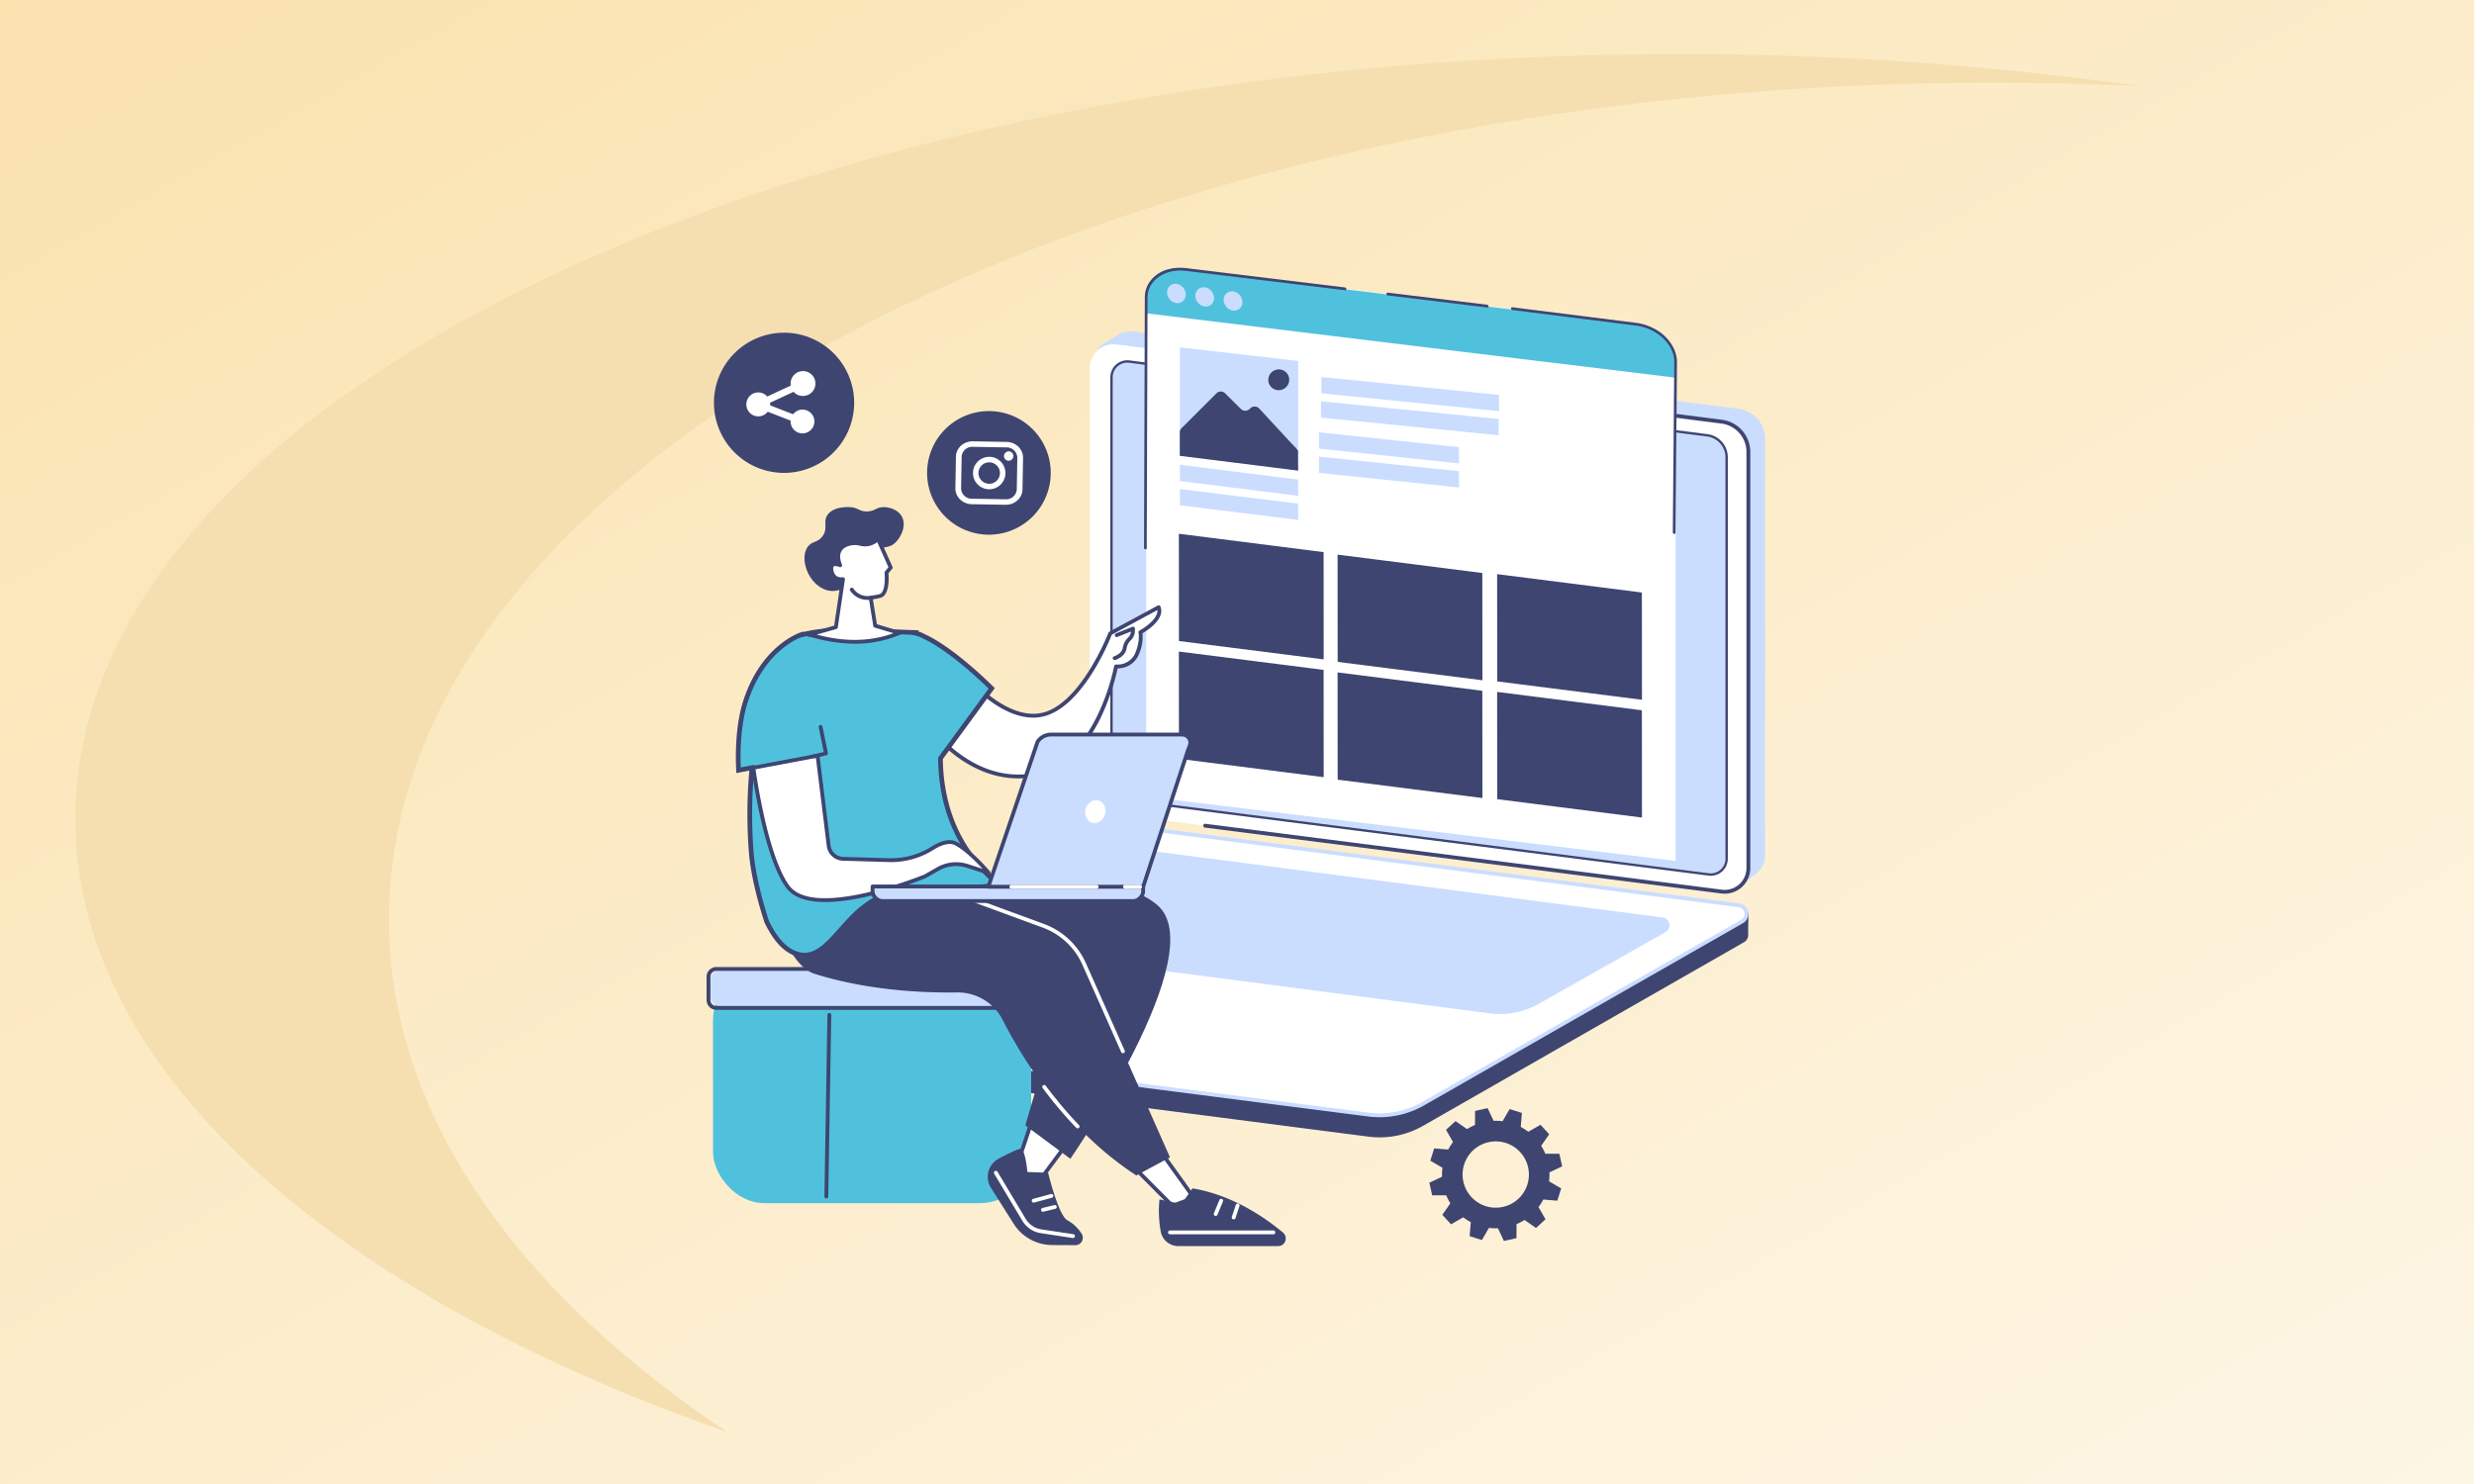 <?xml version="1.0" encoding="utf-8"?>
<svg xmlns="http://www.w3.org/2000/svg" xmlns:xlink="http://www.w3.org/1999/xlink" width="1050" height="630" viewBox="0 0 1050 630">
  <rect x="0" y="0" width="1050" height="630" fill="#808080" stroke="none"/>
  <defs>
    <linearGradient id="linear-gradient" x1="1.473" y1="1.474" x2="-0.412" y2="-0.479" gradientUnits="objectBoundingBox">
      <stop offset="0" stop-color="#fff"/>
      <stop offset="1" stop-color="#f9da97"/>
    </linearGradient>
    <clipPath id="clip-supple_blog_post_20_top_instagram_features_you_must_try_for_your_business">
      <rect width="1050" height="630"/>
    </clipPath>
  </defs>
  <g id="supple_blog_post_20_top_instagram_features_you_must_try_for_your_business" data-name="supple blog post_20 top instagram features you must try for your business" clip-path="url(#clip-supple_blog_post_20_top_instagram_features_you_must_try_for_your_business)">
    <rect width="1050" height="630" fill="#fff"/>
    <path id="Subtraction_10" data-name="Subtraction 10" d="M0,0H1050V630H0Z" fill="url(#linear-gradient)"/>
    <path id="Path_311" data-name="Path 311" d="M233.916,433.238c.207,106.89,109.118,201.462,276.807,260.05C420.814,633.411,367.16,557.98,367,475.929,366.61,280.316,670.2,121.144,1045.078,120.4q32.9-.059,65.023,1.5a1381.87,1381.87,0,0,0-198.052-13.615C537.175,109.032,233.563,254.51,233.916,433.238Z" transform="translate(-201.916 -85.289)" fill="#f5dfb1"/>
    <g id="Group_18" data-name="Group 18" transform="translate(313.47 113.668)">
      <g id="Group_8" data-name="Group 8" transform="translate(0 27.011)">
        <g id="Group_6" data-name="Group 6" transform="translate(149.052)">
          <path id="Path_323" data-name="Path 323" d="M3006.8,536.442,2749.18,500.584a12.961,12.961,0,0,1-11.316-12.861l-3.534-179.848a88.774,88.774,0,0,1,9.2-5.861,10,10,0,0,1,5.673-.93l256.856,32.785a12.961,12.961,0,0,1,11.316,12.861V523.375a10.042,10.042,0,0,1-3.676,7.784C3011.646,532.85,3006.8,536.442,3006.8,536.442Z" transform="translate(-2730.769 -301.001)" fill="#caddff"/>
          <path id="Path_324" data-name="Path 324" d="M2995.94,543.434l-256.857-32.785a12.961,12.961,0,0,1-11.316-12.861V321.143a10.07,10.07,0,0,1,11.34-9.994l256.856,32.785a12.962,12.962,0,0,1,11.316,12.861V533.44A10.07,10.07,0,0,1,2995.94,543.434Z" transform="translate(-2727.768 -305.603)" fill="#fff"/>
          <path id="Path_325" data-name="Path 325" d="M2998.253,542.31l-245.259-31.3a9.426,9.426,0,0,1-8.229-9.353V331.262a6.725,6.725,0,0,1,7.574-6.675l245.259,31.3a9.426,9.426,0,0,1,8.229,9.353V535.635A6.725,6.725,0,0,1,2998.253,542.31Z" transform="translate(-2735.54 -311.761)" fill="#caddff" stroke="#3e4571" stroke-width="1"/>
          <path id="Path_326" data-name="Path 326" d="M3037.779,553.417a10.956,10.956,0,0,1-1.375-.087l-219.208-27.98a.814.814,0,1,1,.206-1.616l219.209,27.98a9.256,9.256,0,0,0,10.423-9.187V365.883a12.172,12.172,0,0,0-10.6-12.053l-166.6-21.265a.814.814,0,1,1,.206-1.616l166.6,21.266a13.8,13.8,0,0,1,12.027,13.668V542.528a10.885,10.885,0,0,1-10.881,10.89Z" transform="translate(-2768.333 -314.692)" fill="#3e4571"/>
        </g>
        <g id="Group_7" data-name="Group 7" transform="translate(0 208.512)">
          <path id="Path_327" data-name="Path 327" d="M2720.516,819.512l-264.167-34.1a3.644,3.644,0,0,1-3.207-3.73c.019-1.2.115-9.611.115-9.611l139.678-79.92a39.927,39.927,0,0,1,24.047-4.521l260.831,33.676a4.471,4.471,0,0,1,3.538,2.68l.42.983s-.224,7.018-.133,8.658a3.59,3.59,0,0,1-1.847,3.373l-136.172,77.924A37.059,37.059,0,0,1,2720.516,819.512Z" transform="translate(-2453.141 -686.163)" fill="#3e4571"/>
          <path id="Path_328" data-name="Path 328" d="M2489.635,779.894l-31.546-4.079a3.675,3.675,0,0,1-1.354-6.834l135.442-77.422a37.057,37.057,0,0,1,23.1-4.586L2878.5,721a3.674,3.674,0,0,1,1.354,6.834l-135.441,77.423a37.062,37.062,0,0,1-23.1,4.586Z" transform="translate(-2453.937 -685.863)" fill="#fff"/>
          <path id="Path_329" data-name="Path 329" d="M2845.993,774.891l-228.248-29.726a3.319,3.319,0,0,1-1.223-6.173l53.668-30.368a33.469,33.469,0,0,1,20.866-4.142L2919.3,734.208a3.319,3.319,0,0,1,1.223,6.173l-53.668,30.368A33.471,33.471,0,0,1,2845.993,774.891Z" transform="translate(-2527.083 -693.883)" fill="#caddff"/>
          <path id="Path_330" data-name="Path 330" d="M2824.96,810.276a37.489,37.489,0,0,1-4.755-.3l-128.9-16.547a.814.814,0,1,1,.208-1.615l128.9,16.547a36.473,36.473,0,0,0,22.595-4.486l135.441-77.422a2.86,2.86,0,0,0-1.053-5.32L2714.171,687.1a36.46,36.46,0,0,0-22.594,4.486L2672.6,702.431a.814.814,0,0,1-.808-1.413l18.977-10.848a38.124,38.124,0,0,1,23.61-4.687L2977.6,719.516a4.489,4.489,0,0,1,1.654,8.348l-135.442,77.424A38.136,38.136,0,0,1,2824.96,810.276Z" transform="translate(-2552.933 -685.182)" fill="#caddff"/>
        </g>
      </g>
      <g id="Group_17" data-name="Group 17" transform="translate(172.066 0)">
        <path id="Path_331" data-name="Path 331" d="M2996.573,503.261l-224.715-27.336V264.088c0-7.715,6.089-13.227,13.6-12.313L2982.971,275.8c7.513.913,13.6,7.908,13.6,15.622Z" transform="translate(-2770.943 -251.435)" fill="#fff"/>
        <path id="Path_332" data-name="Path 332" d="M2996.753,298.265V291.58a15.989,15.989,0,0,0-13.744-15.472L2785.5,252.081c-7.513-.914-13.558,4.436-13.558,12.151v6.686Z" transform="translate(-2770.98 -251.575)" fill="#50c1dd"/>
        <g id="Group_15" data-name="Group 15" transform="translate(14.789 33.781)">
          <g id="Group_13" data-name="Group 13" transform="translate(0.405)">
            <g id="Group_10" data-name="Group 10">
              <path id="Path_333" data-name="Path 333" d="M2848.487,542.93l-50.173-6.2-.074-6.913,50.173,6.2Z" transform="translate(-2798.219 -469.657)" fill="#caddff"/>
              <path id="Path_402" data-name="Path 402" d="M2873.864,542.93l-75.513-6.2-.111-6.913,75.513,6.2Z" transform="matrix(1, 0.017, -0.017, 1, -2729.322, -554.462)" fill="#caddff"/>
              <path id="Path_404" data-name="Path 404" d="M2857.731,542.93l-59.4-6.2-.087-6.913,59.4,6.2Z" transform="translate(-2739.204 -483.427)" fill="#caddff"/>
              <path id="Path_334" data-name="Path 334" d="M2848.487,505.941l-50.173-6.3-.074-6.913,50.173,6.3Z" transform="translate(-2798.219 -442.881)" fill="#caddff"/>
              <path id="Path_401" data-name="Path 401" d="M2873.864,505.941l-75.513-6.3-.111-6.913,75.513,6.3Z" transform="matrix(1, 0.017, -0.017, 1, -2729.789, -527.689)" fill="#caddff"/>
              <path id="Path_403" data-name="Path 403" d="M2857.731,505.941l-59.4-6.3-.087-6.913,59.4,6.3Z" transform="translate(-2739.204 -456.65)" fill="#caddff"/>
              <g id="Group_9" data-name="Group 9">
                <path id="Path_335" data-name="Path 335" d="M2848.418,365.81l-50.25-6.284V313.474l50.25,5.793Z" transform="translate(-2798.167 -313.474)" fill="#caddff"/>
                <path id="Path_336" data-name="Path 336" d="M2798.167,397.964a2.63,2.63,0,0,1,.817-1.515l14.717-14.728a2.609,2.609,0,0,1,3.674-.021l6.734,6.657a2.623,2.623,0,0,0,3.588.08l.494-.441a2.628,2.628,0,0,1,3.678.166l13.529,14.646c.49.53,3.023,2.893,2.969,3.611-.075,4.71.05,8.106.05,8.106l-50.25-6.284Z" transform="translate(-2798.167 -362.189)" fill="#3e4571"/>
                <path id="Path_337" data-name="Path 337" d="M2942.093,351.6a4.47,4.47,0,0,1-4.448,4.444,4.383,4.383,0,0,1-4.44-4.372,4.47,4.47,0,0,1,4.44-4.444A4.383,4.383,0,0,1,2942.093,351.6Z" transform="translate(-2895.655 -337.844)" fill="#3e4571"/>
              </g>
            </g>
          </g>
          <g id="Group_14" data-name="Group 14" transform="translate(0 129.147)">
            <path id="Path_341" data-name="Path 341" d="M2858.889,623.187l-61.432-7.8-.037-45.538,61.432,7.8Z" transform="translate(-2797.42 -569.852)" fill="#3e4571"/>
            <path id="Path_342" data-name="Path 342" d="M2983.008,639.515l-61.432-7.8-.037-45.538,61.432,7.8Z" transform="translate(-2854.174 -577.318)" fill="#3e4571"/>
            <path id="Path_343" data-name="Path 343" d="M3107.769,654.775l-61.432-7.8-.037-45.538,61.432,7.8Z" transform="translate(-2911.222 -584.296)" fill="#3e4571"/>
          </g>
          <g id="Group_50" data-name="Group 50" transform="translate(0 79.147)">
            <path id="Path_341-2" data-name="Path 341" d="M2858.889,623.187l-61.432-7.8-.037-45.538,61.432,7.8Z" transform="translate(-2797.42 -569.852)" fill="#3e4571"/>
            <path id="Path_342-2" data-name="Path 342" d="M2983.008,639.515l-61.432-7.8-.037-45.538,61.432,7.8Z" transform="translate(-2854.174 -577.318)" fill="#3e4571"/>
            <path id="Path_343-2" data-name="Path 343" d="M3107.769,654.775l-61.432-7.8-.037-45.538,61.432,7.8Z" transform="translate(-2911.222 -584.296)" fill="#3e4571"/>
          </g>
        </g>
        <g id="Group_16" data-name="Group 16" transform="translate(8.155 5.232)">
          <ellipse id="Ellipse_1" data-name="Ellipse 1" cx="3.778" cy="4.272" rx="3.778" ry="4.272" transform="translate(0 4.552) rotate(-37.048)" fill="#caddff"/>
          <ellipse id="Ellipse_2" data-name="Ellipse 2" cx="3.778" cy="4.272" rx="3.778" ry="4.272" transform="translate(12.021 6.015) rotate(-37.05)" fill="#caddff"/>
          <path id="Path_344" data-name="Path 344" d="M2840.417,274.25a3.484,3.484,0,0,1-3.964,3.589,4.668,4.668,0,0,1-3.964-4.553,3.484,3.484,0,0,1,3.964-3.589A4.667,4.667,0,0,1,2840.417,274.25Z" transform="translate(-2806.822 -264.895)" fill="#caddff"/>
        </g>
        <path id="Path_345" data-name="Path 345" d="M3126.4,378.34h-.005a.678.678,0,0,1-.571-.666l.625-72.4c0-7.37-7.351-14.266-16.386-15.365l-52.338-6.593a.677.677,0,0,1-.573-.663.506.506,0,0,1,.575-.519h0l52.335,6.592c9.668,1.176,17.534,8.664,17.534,16.692l-.625,72.406A.506.506,0,0,1,3126.4,378.34Z" transform="translate(-2901.397 -265.361)" fill="#3e4571"/>
        <path id="Path_346" data-name="Path 346" d="M3002.5,277.014l-42.167-5.129a.677.677,0,0,1-.575-.661.506.506,0,0,1,.575-.521l42.167,5.129a.677.677,0,0,1,.575.661A.506.506,0,0,1,3002.5,277.014Z" transform="translate(-2856.861 -260.134)" fill="#3e4571"/>
        <path id="Path_347" data-name="Path 347" d="M2770.748,370.792h0a.678.678,0,0,1-.574-.663l.339-106.316c0-8.026,7.867-13.6,17.537-12.423l67.417,8.2a.677.677,0,0,1,.575.661.505.505,0,0,1-.575.521l-67.417-8.2c-9.035-1.1-16.385,4.008-16.385,11.384l-.34,106.318A.505.505,0,0,1,2770.748,370.792Z" transform="translate(-2770.172 -251.233)" fill="#3e4571"/>
      </g>
    </g>
    <g id="Group_37" data-name="Group 37" transform="translate(299.883 215.273)">
      <g id="Group_19" data-name="Group 19" transform="translate(0 195.257)">
        <rect id="Rectangle_26620" data-name="Rectangle 26620" width="135.03" height="99.399" rx="21.75" transform="translate(2.726 0.838)" fill="#50c1dd"/>
        <rect id="Rectangle_26621" data-name="Rectangle 26621" width="138.768" height="16.543" rx="6.834" transform="translate(0.815 0.814)" fill="#caddff"/>
        <path id="Path_348" data-name="Path 348" d="M2564.436,816.369H2432.177a4.144,4.144,0,0,1-4.07-4.205V802.4a4.144,4.144,0,0,1,4.07-4.205h81.372a.814.814,0,1,1,0,1.628h-81.372a2.515,2.515,0,0,0-2.441,2.577v9.761a2.515,2.515,0,0,0,2.441,2.577h132.259a.814.814,0,0,1,0,1.628Z" transform="translate(-2428.108 -798.198)" fill="#3e4571"/>
        <path id="Path_349" data-name="Path 349" d="M2521.076,912.882h-.014a.814.814,0,0,1-.8-.827l1.27-77.09a.814.814,0,0,1,.814-.8h.013a.815.815,0,0,1,.8.828l-1.27,77.09A.814.814,0,0,1,2521.076,912.882Z" transform="translate(-2470.245 -814.644)" fill="#3e4571"/>
      </g>
      <g id="Group_36" data-name="Group 36" transform="translate(13.428 0)">
        <g id="Group_31" data-name="Group 31">
          <g id="Group_24" data-name="Group 24" transform="translate(16.827 150.324)">
            <g id="Group_20" data-name="Group 20" transform="translate(98.662 107.883)">
              <path id="Path_350" data-name="Path 350" d="M2667.136,940.4c1.3-1.317,8.819-24.725,8.819-24.725l14.856,10.609L2674.524,948.2Z" transform="translate(-2666.322 -914.867)" fill="#fff"/>
              <path id="Path_351" data-name="Path 351" d="M2673.838,948.326a.813.813,0,0,1-.591-.254l-7.388-7.792a.815.815,0,0,1,0-1.124c.954-1.177,5.8-15.591,8.632-24.41a.814.814,0,0,1,1.249-.414l14.856,10.608a.815.815,0,0,1,.18,1.148L2674.491,948a.814.814,0,0,1-.6.327Zm-6.376-8.722,6.3,6.645,15.215-20.465L2675.7,916.3C2673.8,922.206,2669.218,936.179,2667.462,939.6Z" transform="translate(-2665.636 -914.181)" fill="#3e4571"/>
            </g>
            <g id="Group_21" data-name="Group 21" transform="translate(89.075 122.123)">
              <path id="Path_352" data-name="Path 352" d="M2685.145,981.313l-9.879-.059a19.437,19.437,0,0,1-16.181-8.847l-9.769-15.48a8.7,8.7,0,0,1,3.275-12.32c4.077-2.169,8.349-4.282,9.35-4.186,2.033.194,2.853,9.817,2.853,9.817l8.8.339s4.349,18.1,8.175,20.154a16.8,16.8,0,0,1,6.042,5.708A3.156,3.156,0,0,1,2685.145,981.313Z" transform="translate(-2647.972 -940.418)" fill="#3e4571"/>
              <path id="Path_353" data-name="Path 353" d="M2686.373,986.132a.854.854,0,0,1-.123-.009l-13.514-2.037a11.036,11.036,0,0,1-7.851-5.266l-11.94-19.966a.814.814,0,1,1,1.4-.835l11.94,19.966a9.414,9.414,0,0,0,6.7,4.491l13.514,2.037a.814.814,0,0,1-.12,1.619Z" transform="translate(-2650.193 -948.285)" fill="#fff"/>
              <path id="Path_354" data-name="Path 354" d="M2683.211,979.386a.814.814,0,0,1-.213-1.6l7.528-2.052a.814.814,0,1,1,.428,1.571l-7.528,2.053A.814.814,0,0,1,2683.211,979.386Z" transform="translate(-2663.713 -956.554)" fill="#fff"/>
              <path id="Path_355" data-name="Path 355" d="M2690.437,987.2a.814.814,0,0,1-.193-1.6l5.048-1.236a.814.814,0,1,1,.387,1.582l-5.048,1.236A.793.793,0,0,1,2690.437,987.2Z" transform="translate(-2667.017 -960.501)" fill="#fff"/>
            </g>
            <g id="Group_22" data-name="Group 22" transform="translate(149.352 119.933)">
              <path id="Path_356" data-name="Path 356" d="M2760.532,946.092l17.248,17.345,9.144-3.361-15.9-22.19Z" transform="translate(-2759.718 -937.071)" fill="#fff"/>
              <path id="Path_357" data-name="Path 357" d="M2777.095,963.564a.814.814,0,0,1-.578-.24l-17.248-17.344a.814.814,0,0,1,.075-1.216l10.492-8.206a.814.814,0,0,1,1.163.167l15.9,22.19a.815.815,0,0,1-.381,1.239l-9.144,3.361A.815.815,0,0,1,2777.095,963.564Zm-16.024-18.083,16.233,16.324,7.649-2.812-14.782-20.63Z" transform="translate(-2759.032 -936.384)" fill="#3e4571"/>
            </g>
            <g id="Group_23" data-name="Group 23" transform="translate(161.721 138.902)">
              <path id="Path_358" data-name="Path 358" d="M2782.065,976.017a49.715,49.715,0,0,0,.581,13.9,7.583,7.583,0,0,0,7.435,5.919h42.33a3.24,3.24,0,0,0,2.078-5.725c-7.527-6.312-21.373-15.948-38.4-18.777l-4.748,6.651Z" transform="translate(-2781.822 -971.334)" fill="#3e4571"/>
              <path id="Path_359" data-name="Path 359" d="M2833.679,1005.873h-43.869a.814.814,0,1,1,0-1.628h43.869a.814.814,0,0,1,0,1.628Z" transform="translate(-2785.102 -986.383)" fill="#fff"/>
              <path id="Path_360" data-name="Path 360" d="M2825.537,986.753a.814.814,0,0,1-.752-1.124l2.322-5.637a.814.814,0,0,1,1.506.62l-2.323,5.637A.814.814,0,0,1,2825.537,986.753Z" transform="translate(-2801.439 -975.062)" fill="#fff"/>
              <path id="Path_361" data-name="Path 361" d="M2839.6,989.948a.814.814,0,0,1-.773-1.069l1.68-5.086a.814.814,0,1,1,1.545.511l-1.68,5.086A.814.814,0,0,1,2839.6,989.948Z" transform="translate(-2807.871 -976.775)" fill="#fff"/>
            </g>
            <path id="Path_362" data-name="Path 362" d="M2585.085,727.637s78.827-9.184,102.266,11.124-37,107.636-37,107.636l-19.114-14.187,18.131-61.723L2576.5,749.776Z" transform="translate(-2526.217 -720.053)" fill="#3e4571"/>
            <path id="Path_363" data-name="Path 363" d="M2499.339,763.186c11.45,3.637,31.938,8.339,60.573,7.948a21.367,21.367,0,0,1,19.343,11.643c8.482,16.648,26.84,46.623,56.743,66.051l14.282-7.7L2613.829,759a30.294,30.294,0,0,0-17.249-16.151l-72.243-26.514s-22.4-6.266-33.384,13.748c-1.961,3.574-5.6-2.815-6.471.068C2481.509,740.043,2489.505,760.063,2499.339,763.186Z" transform="translate(-2483.853 -715.408)" fill="#3e4571"/>
            <path id="Path_364" data-name="Path 364" d="M2695.44,808.665a.814.814,0,0,1-.745-.484l-16.472-37.112a29.638,29.638,0,0,0-16.786-15.717l-34.6-12.7a.814.814,0,1,1,.561-1.528l34.6,12.7a31.277,31.277,0,0,1,17.713,16.585l16.472,37.112a.813.813,0,0,1-.744,1.144Z" transform="translate(-2548.991 -727.145)" fill="#fff"/>
            <path id="Path_365" data-name="Path 365" d="M2709.424,913.775a.814.814,0,0,1-.587-.25c-3.318-3.454-6.583-7.164-9.7-11.024a.814.814,0,0,1,1.267-1.024c3.091,3.825,6.325,7.5,9.612,10.921a.814.814,0,0,1-.587,1.378Z" transform="translate(-2582.208 -800.351)" fill="#fff"/>
            <path id="Path_366" data-name="Path 366" d="M2695.958,897.891a.815.815,0,0,1-.634-.3c-1.53-1.894-3.058-3.863-4.54-5.855a.814.814,0,1,1,1.306-.972c1.47,1.974,2.984,3.927,4.5,5.8a.814.814,0,0,1-.633,1.327Z" transform="translate(-2578.4 -795.439)" fill="#fff"/>
          </g>
          <g id="Group_28" data-name="Group 28" transform="translate(0 41.698)">
            <g id="Group_26" data-name="Group 26" transform="translate(78.679)">
              <g id="Group_25" data-name="Group 25">
                <path id="Path_367" data-name="Path 367" d="M2698.263,516.767l-20.536,11.094s-12.588,32.858-30.608,34.836-35.843-22.965-35.843-22.965l-11.961,25.613s17.563,27.181,45.417,22.8,35.443-46.258,35.443-46.258a9,9,0,0,0,9.081-5.784c2.118-5.48,1.234-8.706,1.234-8.706S2700.386,522.111,2698.263,516.767Z" transform="translate(-2598.501 -515.953)" fill="#fff"/>
                <path id="Path_368" data-name="Path 368" d="M2638.054,588.745c-11.845,0-21.4-5.433-27.667-10.4a61.291,61.291,0,0,1-12.441-13.239.815.815,0,0,1-.054-.786l11.961-25.613a.815.815,0,0,1,.663-.466.8.8,0,0,1,.737.337c.175.245,17.759,24.544,35.092,22.629,17.318-1.9,29.812-33.994,29.937-34.318a.813.813,0,0,1,.373-.424l20.536-11.095a.814.814,0,0,1,1.144.416c2.084,5.248-5.507,10.12-7.625,11.356a17.655,17.655,0,0,1-1.379,8.574,9.563,9.563,0,0,1-7.919,6.239,10.872,10.872,0,0,1-1.262.106,95.519,95.519,0,0,1-7.205,20.989c-7.159,14.664-17.108,23.384-28.771,25.219A39.358,39.358,0,0,1,2638.054,588.745Zm-38.491-24.16c2.229,3.2,19.119,26.036,44.357,22.071,26.957-4.24,34.694-45.186,34.769-45.6a.814.814,0,0,1,.949-.655,8.132,8.132,0,0,0,8.174-5.277c1.977-5.115,1.215-8.171,1.207-8.2a.82.82,0,0,1,.4-.929c2.37-1.269,7.939-5.112,7.619-8.7l-19.348,10.453c-1.362,3.456-13.559,33.138-31.168,35.072a20,20,0,0,1-2.172.118c-15.494,0-30.006-17.615-33.6-22.313Z" transform="translate(-2597.815 -515.267)" fill="#3e4571"/>
              </g>
              <path id="Path_369" data-name="Path 369" d="M2746.534,546.175a.814.814,0,0,1-.239-1.592c.032-.01,3.344-1.077,3.709-3.719a7.724,7.724,0,0,1,2.292-4.322,4.081,4.081,0,0,0,1.187-2.507l-5.79,2.31a.814.814,0,0,1-.6-1.513l6.926-2.764a.815.815,0,0,1,1.116.757v.8a5.708,5.708,0,0,1-1.687,4.074,6.115,6.115,0,0,0-1.827,3.391c-.509,3.678-4.667,5-4.844,5.053A.817.817,0,0,1,2746.534,546.175Z" transform="translate(-2665.446 -522.923)" fill="#3e4571"/>
            </g>
            <path id="Union_1" data-name="Union 1" d="M-287.361-5191.389c-3.893-.844-9.056-3.884-13.9-14.083-2.742-8.456-5.817-20.049-6.542-29.605a206.431,206.431,0,0,1,.337-35.658l-5.692,1.1s-1.165-16.16,2.823-28.814c7.47-23.7,23.956-28.813,23.956-28.813l.029.14c.125-.033.252-.065.379-.095,9.031-2.126,12.8-2.155,45.629-.964a13.837,13.837,0,0,1,5.768,1.668c12.618,5.748,28.844,22.111,28.844,22.111l-21.757,29.719c.159,12.752,3,27.065,11.885,39.831a63.874,63.874,0,0,0,12.321,13.19c-3.058,2.474-17.156,1.064-23.536,2.96-7.2,2.14-8.691,1.753-11.591,1.368a32.748,32.748,0,0,0-5.771-.282c-21.4.64-27.931,26.467-40.972,26.47A10.377,10.377,0,0,1-287.361-5191.389Z" transform="translate(313.312 5339.659)" fill="#50c1dd" stroke="#3e4571" stroke-miterlimit="10" stroke-width="2"/>
            <g id="Group_27" data-name="Group 27" transform="translate(5.613 63.005)">
              <path id="Path_373" data-name="Path 373" d="M2464.692,637.986s4.854,37.1,14.515,50.41c11.014,15.172,58.3-4.3,58.3-4.3l5.587-3.166a15.514,15.514,0,0,1,12.417-1.266l9.025,2.915s-7.453-8.945-13.792-12.365c-2.971-1.6-6.824-.087-10.079,1.976a33.257,33.257,0,0,1-18.811,5.016l-19.111-.568a6.332,6.332,0,0,1-6.117-5.781l-4.687-38.006Z" transform="translate(-2463.878 -632.038)" fill="#fff"/>
              <path id="Path_374" data-name="Path 374" d="M2494.588,694.318c-7.225,0-13.448-1.614-16.725-6.129-9.672-13.323-14.465-49.259-14.664-50.783a.814.814,0,0,1,.657-.905l27.244-5.134a.814.814,0,0,1,.958.7l4.687,38.006a5.526,5.526,0,0,0,5.334,5.068l19.111.568a32.336,32.336,0,0,0,18.35-4.89c4.459-2.827,8.127-3.5,10.9-2,6.4,3.455,13.723,12.189,14.032,12.56a.814.814,0,0,1-.876,1.3l-9.025-2.915a14.738,14.738,0,0,0-11.766,1.2l-5.587,3.166a.694.694,0,0,1-.091.044C2535.742,684.735,2512.191,694.318,2494.588,694.318Zm-29.669-56.361c.758,5.351,5.591,37.332,14.261,49.276,10.37,14.285,55.578-3.863,57.281-4.555l5.543-3.14a16.375,16.375,0,0,1,13.068-1.333l6.195,2c-2.611-2.844-7.394-7.691-11.6-9.958-2.764-1.49-6.559.236-9.257,1.947a33.883,33.883,0,0,1-19.271,5.142l-19.111-.568a7.145,7.145,0,0,1-6.9-6.524l-4.577-37.115Z" transform="translate(-2463.192 -631.352)" fill="#3e4571"/>
            </g>
            <path id="Path_375" data-name="Path 375" d="M2511.482,622.985a.814.814,0,0,1-.193-1.6l4.3-1.054-2.14-10.464a.814.814,0,0,1,1.6-.326l2.3,11.23a.814.814,0,0,1-.6.954l-5.065,1.241A.79.79,0,0,1,2511.482,622.985Z" transform="translate(-2479.288 -558.074)" fill="#3e4571"/>
          </g>
          <g id="Group_30" data-name="Group 30" transform="translate(28.13)">
            <path id="Path_376" data-name="Path 376" d="M2521.554,472.754a10.385,10.385,0,0,1-5.411,1.286c-4.624-.266-7.589-4-8.183-4.743-3.065-3.856-4.543-10.188-1.945-13.907,1.871-2.678,4.227-1.668,6.38-4.663,2.446-3.4-.062-6.172,2.194-9.147,2.6-3.426,8.322-3.164,9.351-3.117,3.532.162,3.952,1.915,7.292,1.825,3.408-.093,3.859-1.807,6.988-1.825,2.485-.014,6.107,1.045,7.73,3.921,2.037,3.611-.046,8.367-2.464,10.877-2.9,3.014-4.948,1.4-9.013,3.852C2527.427,461.366,2529.112,468.943,2521.554,472.754Z" transform="translate(-2504.679 -438.439)" fill="#3e4571"/>
            <g id="Group_29" data-name="Group 29" transform="translate(0.898 12.773)">
              <path id="Path_377" data-name="Path 377" d="M2536.119,500.253l-1.908-11.879a42.441,42.441,0,0,0,4.335-.86c3.254-1.622,2.35-9.795,2.35-9.795l1.808-2.162-5.395-12.084c-5.73,4.779-7.774.086-13.444,2.437s-2.594,8.67-2.594,8.67-4.635-2.043-3.644,2.443c.749,3.388,3.214,3.6,4.838,3.463l-3.022,20.369s-9.729,2.767-11.61,3.265c2.449-.116,19.377,7.253,38.579-.8Z" transform="translate(-2507.019 -462.659)" fill="#fff"/>
              <path id="Path_378" data-name="Path 378" d="M2526.714,507.215a66.351,66.351,0,0,1-16.824-2.387,17.3,17.3,0,0,0-2.7-.58.814.814,0,0,1-.247-1.6c1.606-.425,9.069-2.544,11.091-3.117l2.8-18.9a4.748,4.748,0,0,1-4.686-4.122c-.347-1.572-.117-2.7.683-3.358a3.1,3.1,0,0,1,2.457-.477,7.9,7.9,0,0,1,.053-4.787,6,6,0,0,1,3.528-3.419,10.36,10.36,0,0,1,6.346-.487c2.188.365,3.917.656,6.889-1.824a.815.815,0,0,1,1.265.294l5.4,12.084a.814.814,0,0,1-.12.854l-1.589,1.9c.159,1.788.529,8.588-2.83,10.263a27.5,27.5,0,0,1-3.766.807l1.7,10.569,9.8,2.923a.814.814,0,0,1,.082,1.531A49.6,49.6,0,0,1,2526.714,507.215Zm-16.122-3.889c5.809,1.468,18.5,4.53,32.632-.587l-8.023-2.392a.815.815,0,0,1-.571-.651l-1.908-11.879a.814.814,0,0,1,.713-.938c.453-.05,3.648-.621,4.089-.792,2.215-1.1,2.1-6.99,1.877-8.963a.812.812,0,0,1,.185-.612l1.482-1.773-4.764-10.67a8.343,8.343,0,0,1-7.359,1.523,8.742,8.742,0,0,0-5.454.385,4.444,4.444,0,0,0-2.626,2.485c-.871,2.285.44,5.05.453,5.078a.814.814,0,0,1-1.061,1.1c-.7-.306-1.952-.591-2.4-.224-.274.226-.32.862-.124,1.747.474,2.147,1.7,3.024,3.974,2.827a.823.823,0,0,1,.662.255.813.813,0,0,1,.211.676l-3.022,20.369a.813.813,0,0,1-.583.664C2518.7,501.032,2514.011,502.365,2510.592,503.325Z" transform="translate(-2506.333 -461.972)" fill="#3e4571"/>
            </g>
            <path id="Path_379" data-name="Path 379" d="M2547.64,506.626a8.791,8.791,0,0,1-7.429-3.994.814.814,0,0,1,1.4-.826,7.244,7.244,0,0,0,7.241,3.106.814.814,0,1,1,.221,1.614A10.614,10.614,0,0,1,2547.64,506.626Z" transform="translate(-2520.875 -467.231)" fill="#3e4571"/>
          </g>
        </g>
        <g id="Group_35" data-name="Group 35" transform="translate(56.208 95.758)">
          <g id="Group_34" data-name="Group 34">
            <g id="Group_32" data-name="Group 32" transform="translate(0 64.489)">
              <path id="Rectangle_26622" data-name="Rectangle 26622" d="M0,0H114.839a0,0,0,0,1,0,0V0a6.171,6.171,0,0,1-6.171,6.171H6.171A6.171,6.171,0,0,1,0,0V0A0,0,0,0,1,0,0Z" transform="translate(0.814 0.814)" fill="#caddff"/>
              <path id="Path_380" data-name="Path 380" d="M2667.746,741.492h-106.2a5.141,5.141,0,0,1-5.134-5.135v-1.851a.814.814,0,0,1,.814-.814h114.839a.814.814,0,0,1,.814.814v1.851A5.141,5.141,0,0,1,2667.746,741.492Zm-109.7-6.172v1.037a3.51,3.51,0,0,0,3.506,3.507h106.2a3.511,3.511,0,0,0,3.506-3.507V735.32Z" transform="translate(-2556.413 -733.692)" fill="#3e4571"/>
            </g>
            <g id="Group_33" data-name="Group 33" transform="translate(49.13)">
              <path id="Path_381" data-name="Path 381" d="M2714.145,680.972h-65.711l20.878-61.509a6.866,6.866,0,0,1,5.765-3.091h55.548a3.45,3.45,0,0,1,3.321,4.608c-.327.859-.68,1.708-.967,2.582Z" transform="translate(-2647.62 -615.558)" fill="#caddff"/>
              <path id="Path_382" data-name="Path 382" d="M2713.46,681.1h-65.711a.813.813,0,0,1-.771-1.076l20.878-61.509a.756.756,0,0,1,.089-.181,7.64,7.64,0,0,1,6.448-3.462h55.549a4.3,4.3,0,0,1,3.6,1.869,4.167,4.167,0,0,1,.483,3.843q-.141.368-.285.733c-.232.594-.472,1.208-.67,1.814l-18.834,57.409A.814.814,0,0,1,2713.46,681.1Zm-64.576-1.628h63.986l18.651-56.849c.213-.648.461-1.284.7-1.9.094-.239.187-.479.278-.72a2.536,2.536,0,0,0-.3-2.341,2.7,2.7,0,0,0-2.258-1.164h-55.549a6.021,6.021,0,0,0-5.028,2.638Z" transform="translate(-2646.934 -614.872)" fill="#3e4571"/>
            </g>
            <path id="Path_383" data-name="Path 383" d="M2724.374,671.293c-.783,2.6.414,5.262,2.673,5.944s4.725-.873,5.508-3.474-.414-5.262-2.673-5.944S2725.157,668.693,2724.374,671.293Z" transform="translate(-2633.104 -639.009)" fill="#fff"/>
            <path id="Path_384" data-name="Path 384" d="M2701.952,735.524h-36.2a.814.814,0,0,1,0-1.628h36.2a.814.814,0,1,1,0,1.628Z" transform="translate(-2606.035 -669.296)" fill="#fff"/>
            <path id="Path_385" data-name="Path 385" d="M2761.008,735.524h-6.418a.814.814,0,0,1,0-1.628h6.418a.814.814,0,1,1,0,1.628Z" transform="translate(-2646.658 -669.296)" fill="#fff"/>
          </g>
        </g>
      </g>
    </g>
    <g id="Group_41" data-name="Group 41" transform="translate(384 156)">
      <g id="Group_40" data-name="Group 40" transform="translate(9.516 18.519)">
        <ellipse id="Ellipse_4" data-name="Ellipse 4" cx="25.496" cy="25.518" rx="25.496" ry="25.518" transform="translate(0.718 0.718)" fill="#3e4571"/>
        <path id="Path_388" data-name="Path 388" d="M2657.4,240.773a26.235,26.235,0,1,1,26.214-26.236A26.254,26.254,0,0,1,2657.4,240.773Zm0-51.035a24.8,24.8,0,1,0,24.778,24.8A24.817,24.817,0,0,0,2657.4,189.738Z" transform="translate(-2631.182 -188.302)" fill="#3e4571"/>
      </g>
    </g>
    <g id="Group_49" data-name="Group 49" transform="translate(303.059 141.246)">
      <g id="Group_40-2" data-name="Group 40" transform="translate(0 0)">
        <ellipse id="Ellipse_4-2" data-name="Ellipse 4" cx="28.915" cy="28.94" rx="28.915" ry="28.94" transform="translate(0.814 0.814)" fill="#3e4571"/>
        <path id="Path_388-2" data-name="Path 388" d="M2660.911,247.81a29.754,29.754,0,1,1,29.729-29.754A29.775,29.775,0,0,1,2660.911,247.81Zm0-57.88a28.126,28.126,0,1,0,28.1,28.126A28.145,28.145,0,0,0,2660.911,189.93Z" transform="translate(-2631.182 -188.302)" fill="#3e4571"/>
      </g>
      <path id="Path_389" data-name="Path 389" d="M2680.291,234.975a5,5,0,0,0-3.976,1.982l-9.764-3.8c.01-.129.039-.253.039-.385a4.986,4.986,0,0,0-.072-.714l10.007-4.636a5.01,5.01,0,0,0,3.766,1.742,5.269,5.269,0,1,0-4.975-4.382l-10.007,4.636a5.012,5.012,0,0,0-3.767-1.742,5.087,5.087,0,0,0,0,10.174,5,5,0,0,0,3.976-1.982l9.764,3.8c-.01.129-.039.253-.039.385a5.048,5.048,0,1,0,5.048-5.078Z" transform="translate(-2642.756 -202.333)" fill="#fff"/>
    </g>
    <g id="Group_48" data-name="Group 48" transform="matrix(1, 0.017, -0.017, 1, 406.308, 187.745)">
      <path id="Path_399" data-name="Path 399" d="M20.911,25.691H6.58a6.938,6.938,0,0,1-2.562-.483A6.6,6.6,0,0,1,1.927,23.89a6.122,6.122,0,0,1-1.41-1.954A5.768,5.768,0,0,1,0,19.542V6.149A5.768,5.768,0,0,1,.517,3.756,6.122,6.122,0,0,1,1.927,1.8,6.6,6.6,0,0,1,4.019.484,6.938,6.938,0,0,1,6.58,0H20.911a6.937,6.937,0,0,1,2.562.484A6.6,6.6,0,0,1,25.564,1.8a6.123,6.123,0,0,1,1.41,1.954,5.768,5.768,0,0,1,.517,2.394V19.542a5.768,5.768,0,0,1-.517,2.394,6.123,6.123,0,0,1-1.41,1.954,6.6,6.6,0,0,1-2.091,1.318A6.938,6.938,0,0,1,20.911,25.691ZM6.58,1.334A5,5,0,0,0,1.428,6.149V19.542A5,5,0,0,0,6.58,24.357H20.911a5,5,0,0,0,5.153-4.815V6.149a5,5,0,0,0-5.153-4.815Z" fill="#fff" stroke="#fff" stroke-width="1"/>
      <path id="Path_400" data-name="Path 400" d="M6.384,12.769A6.386,6.386,0,0,1,3.9.5,6.386,6.386,0,0,1,8.87,12.267,6.345,6.345,0,0,1,6.384,12.769Zm0-11.434a5.05,5.05,0,1,0,5.05,5.05A5.056,5.056,0,0,0,6.384,1.334Z" transform="translate(7.361 6.461)" fill="#fff" stroke="#fff" stroke-width="1"/>
      <ellipse id="Ellipse_5" data-name="Ellipse 5" cx="1.488" cy="1.488" rx="1.488" ry="1.488" transform="translate(19.78 5.49) rotate(-45)" fill="#fff" stroke="#fff" stroke-width="1"/>
    </g>
    <path id="Path_405" data-name="Path 405" d="M839.425,812.273l-5.086-2-3.353,4.937a22.59,22.59,0,0,0-3.782-.437l-2.161-5.558-5.4.808-.434,5.954a22.919,22.919,0,0,0-3.486,1.517l-4.657-3.74-4.274,3.4,2.6,5.368a22.589,22.589,0,0,0-2.257,3.065l-5.9-.912-2,5.085,4.939,3.356a22.629,22.629,0,0,0-.435,3.782l-5.557,2.157.812,5.405,5.955.438a23,23,0,0,0,1.519,3.487l-3.736,4.654,3.405,4.277,5.366-2.594a22.661,22.661,0,0,0,3.066,2.26l-.908,5.9,5.086,2,3.353-4.937a22.643,22.643,0,0,0,3.783.437l2.161,5.557,5.4-.808.434-5.954a22.906,22.906,0,0,0,3.486-1.516l4.657,3.74,4.275-3.4-2.6-5.368a22.61,22.61,0,0,0,2.258-3.065l5.9.911,2-5.085-4.938-3.355a22.634,22.634,0,0,0,.434-3.782L854.9,836.1l-.812-5.4-5.955-.438a22.932,22.932,0,0,0-1.519-3.488l3.736-4.654-3.405-4.277-5.366,2.594a22.61,22.61,0,0,0-3.067-2.26Zm.208,30.459a14.072,14.072,0,1,1-7.947-18.245A14.061,14.061,0,0,1,839.633,842.732Z" transform="translate(867.011 -654.976) rotate(56)" fill="#3e4571"/>
  </g>
</svg>
